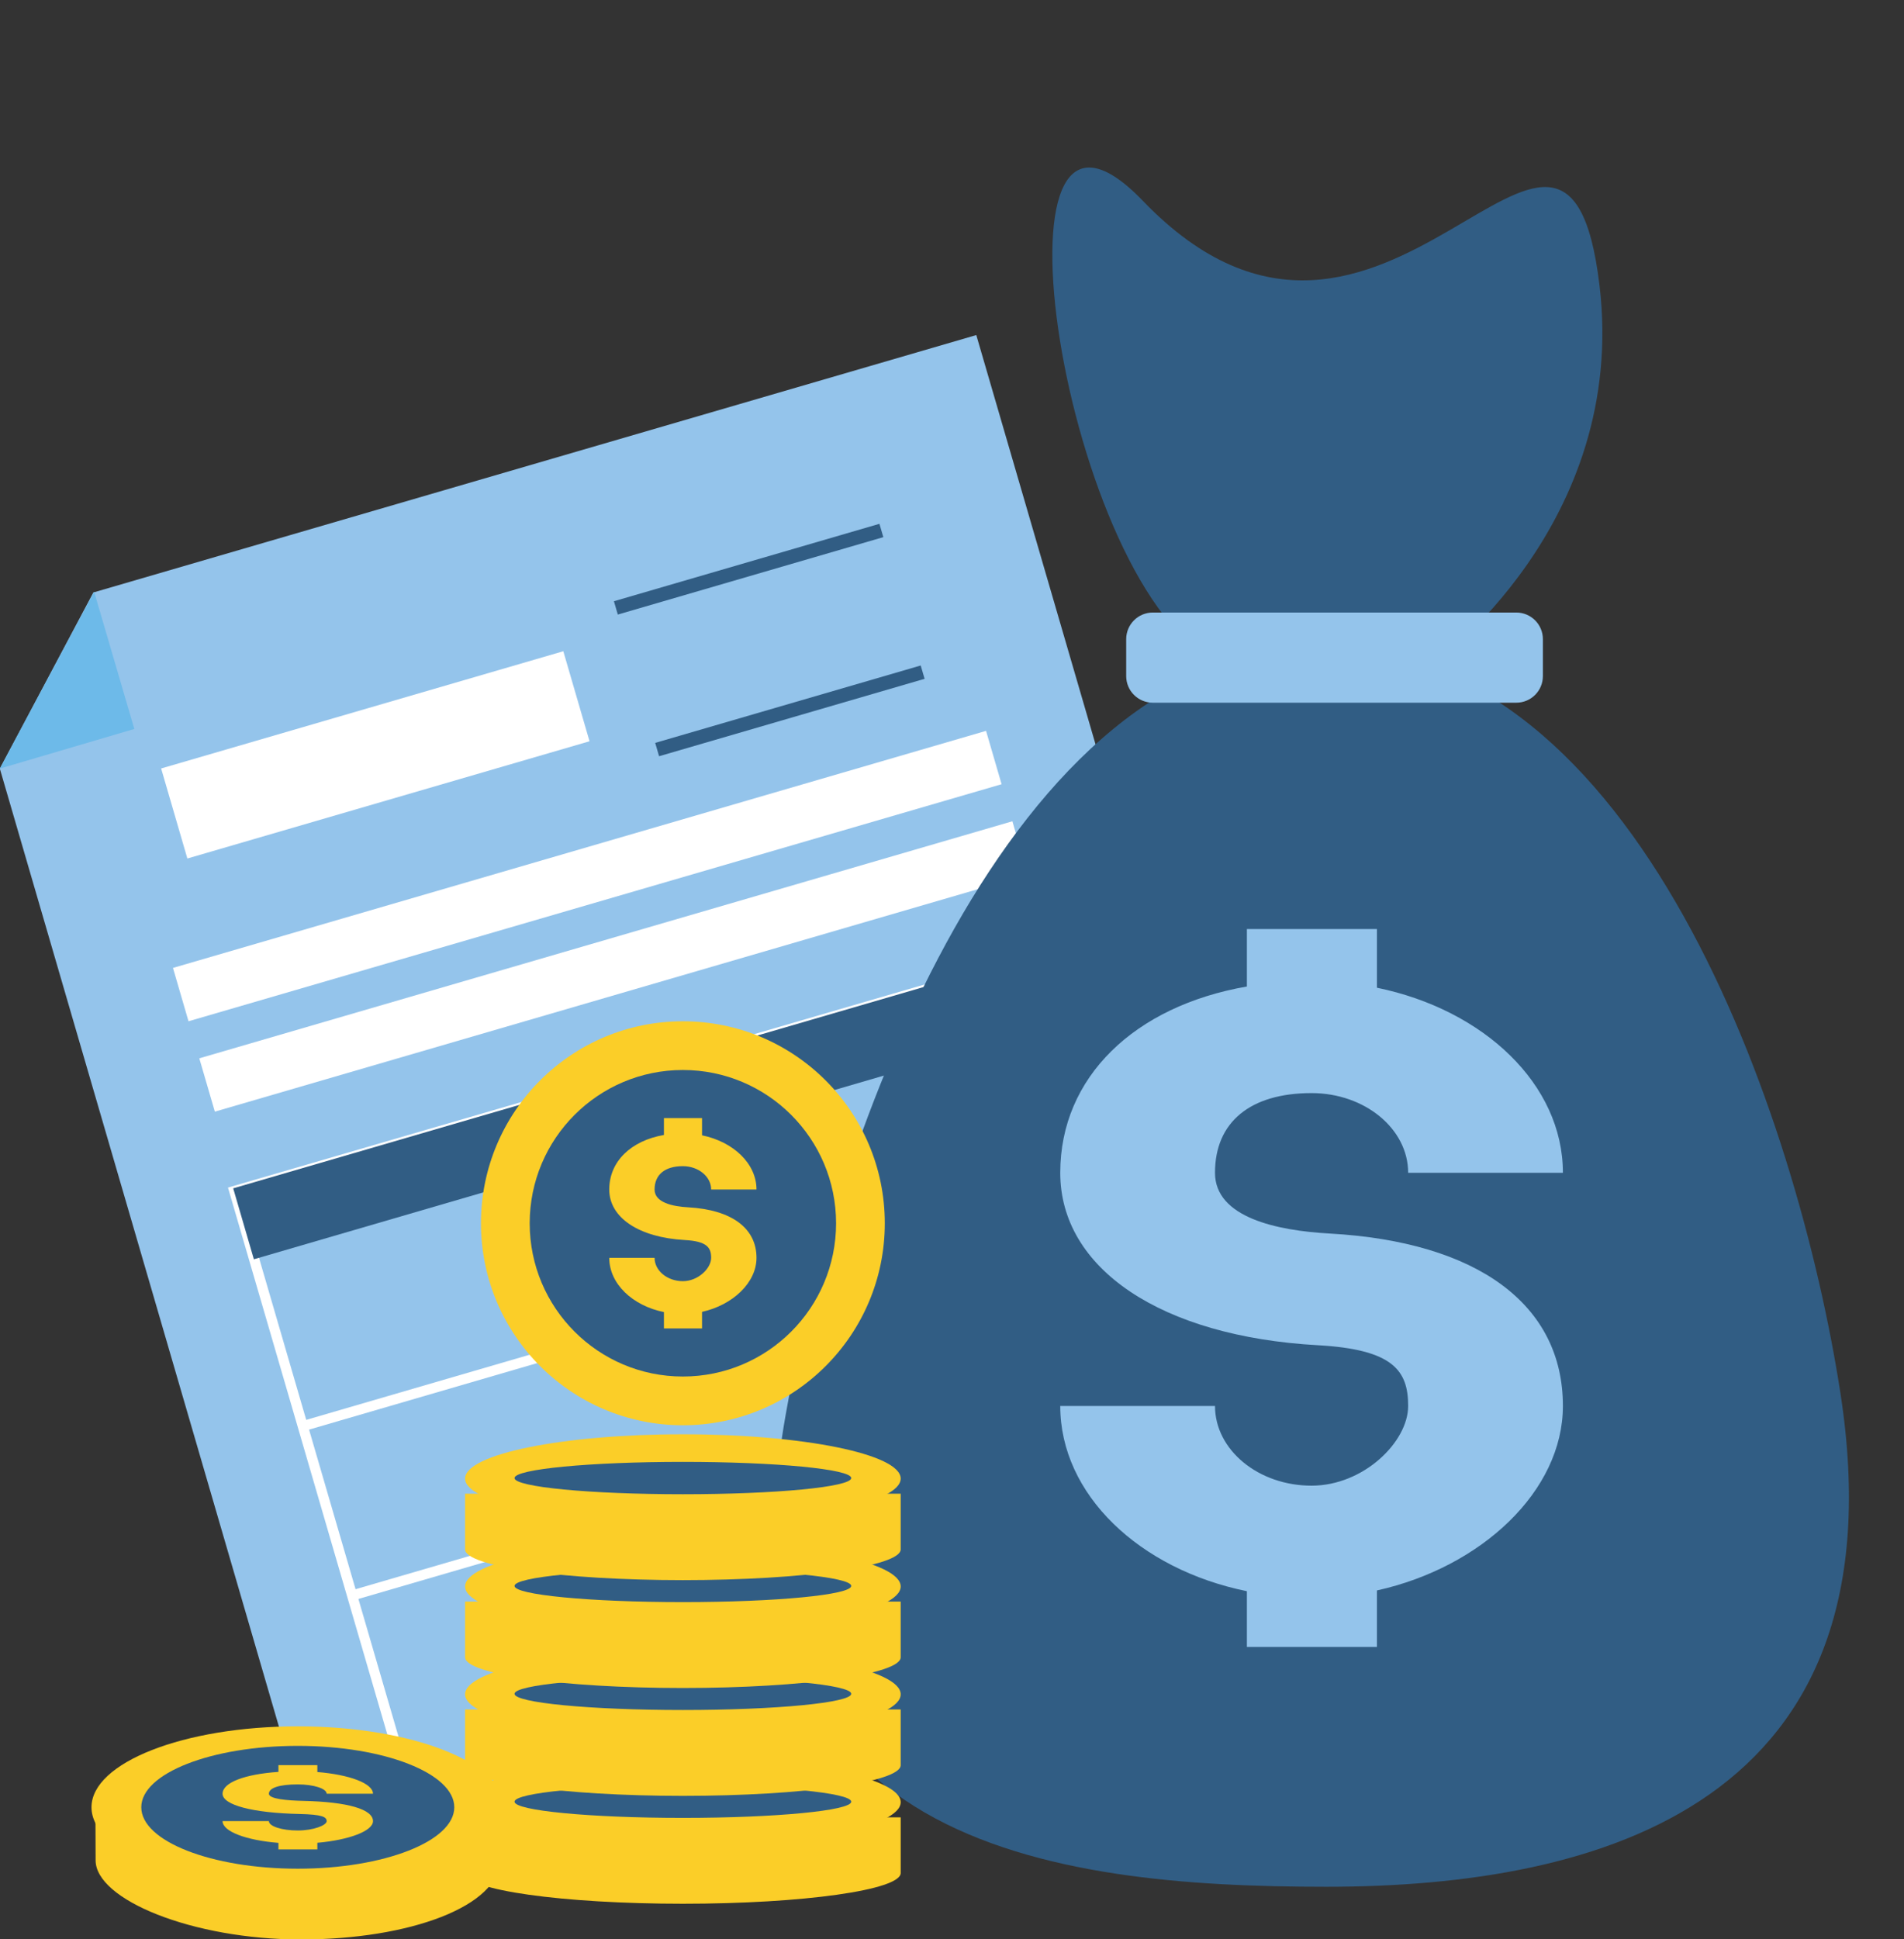 <?xml version="1.0" encoding="UTF-8"?><svg xmlns="http://www.w3.org/2000/svg" xmlns:xlink="http://www.w3.org/1999/xlink" height="382.5" preserveAspectRatio="xMidYMid meet" version="1.0" viewBox="30.2 4.8 375.7 382.5" width="375.7" zoomAndPan="magnify"><rect x="30.2" y="4.8" width="375.7" height="382.5" fill="#333333" stroke="none"/><g><g id="change1_1"><path d="M 96.445 383.832 L 297.012 325.379 L 222.844 70.891 L 48.621 121.664 L 30.164 156.402 L 96.445 383.832" fill="#94c4eb"/></g><g id="change2_1"><path d="M 48.777 121.523 L 56.707 148.586 L 30.164 156.402 Z M 48.777 121.523" fill="#6dbae9"/></g><g id="change3_1"><path d="M 67.398 206.242 L 227.836 159.484 L 224.77 148.961 L 64.332 195.719 L 67.398 206.242" fill="#fff"/></g><g id="change3_2"><path d="M 72.594 224.07 L 233.031 177.312 L 229.965 166.793 L 69.527 213.551 L 72.594 224.07" fill="#fff"/></g><g id="change3_3"><path d="M 110.871 357.91 L 111.152 358.867 L 273.887 311.441 L 238.883 191.336 L 75.188 239.047 L 110.191 359.148 L 111.152 358.867 L 110.871 357.91 L 111.832 357.629 L 77.668 240.406 L 237.523 193.816 L 271.406 310.082 L 110.594 356.949 L 110.871 357.91 L 111.832 357.629 L 110.871 357.91" fill="#fff"/></g><g id="change3_4"><path d="M 179.957 217.164 L 212.398 328.488 L 214.32 327.93 L 181.875 216.605" fill="#fff"/></g><g id="change4_1"><path d="M 80.293 253.188 L 242.18 206.008 L 238.102 192.016 L 76.215 239.195 L 80.293 253.188" fill="#315d84"/></g><g id="change3_5"><path d="M 251.18 238.074 L 90.121 285.012 L 90.68 286.934 L 251.742 239.992" fill="#fff"/></g><g id="change3_6"><path d="M 260.914 271.477 L 99.855 318.414 L 100.414 320.336 L 261.477 273.398" fill="#fff"/></g><g id="change3_7"><path d="M 67.172 174.137 L 146.527 151.012 L 141.352 133.254 L 61.996 156.379 L 67.172 174.137" fill="#fff"/></g><g id="change4_2"><path d="M 160.25 153.965 L 212.645 138.695 L 211.875 136.066 L 159.484 151.332 L 160.25 153.965" fill="#315d84"/></g><g id="change4_3"><path d="M 152.105 126.02 L 204.5 110.75 L 203.73 108.121 L 151.34 123.391 L 152.105 126.02" fill="#315d84"/></g><g id="change4_4"><path d="M 185.164 284.238 C 170.297 368.797 237.777 376.961 291.883 376.961 C 345.992 376.961 405.891 360.633 393.352 279.574 C 384.859 224.668 353.371 132.617 291.266 132.617 C 229.156 132.617 194.789 229.523 185.164 284.238" fill="#315d84"/></g><g id="change4_5"><path d="M 313.008 135.824 C 313.008 135.824 351.492 108.27 345.809 61.035 C 339.043 4.824 303.496 94.082 255.711 44.414 C 222.473 9.863 240.402 122.266 270.582 135.387 L 313.008 135.824" fill="#315d84"/></g><g id="change1_2"><path d="M 252.422 138.16 C 252.422 141.055 254.77 143.406 257.672 143.406 L 329.398 143.406 C 332.297 143.406 334.645 141.055 334.645 138.16 L 334.645 130.867 C 334.645 127.973 332.297 125.621 329.398 125.621 L 257.672 125.621 C 254.77 125.621 252.422 127.973 252.422 130.867 L 252.422 138.16" fill="#94c4eb"/></g><g id="change1_3"><path d="M 292.578 248.113 C 282.254 247.539 269.945 244.992 269.945 236.129 C 269.945 226.137 276.891 220.41 289 220.41 C 299.508 220.41 308.059 227.461 308.059 236.129 L 338.594 236.129 C 338.594 218.68 323.008 203.965 301.898 199.625 L 301.898 188.047 L 276.238 188.047 L 276.238 199.387 C 254.031 203.246 239.41 217.277 239.41 236.129 C 239.41 255.07 259.355 268.418 290.23 270.141 C 305.137 270.969 308.059 275.164 308.059 282.125 C 308.059 289.203 299.262 297.844 289 297.844 C 278.492 297.844 269.945 290.793 269.945 282.125 L 239.41 282.125 C 239.41 299.609 255.062 314.355 276.238 318.66 L 276.238 329.656 L 301.898 329.656 L 301.898 318.512 C 322.523 313.941 338.594 298.895 338.594 282.125 C 338.594 262.145 321.816 249.746 292.578 248.113" fill="#94c4eb"/></g><g id="change5_1"><path d="M 125.105 246.09 C 125.105 268.094 142.941 285.93 164.945 285.93 C 186.949 285.93 204.789 268.094 204.789 246.09 C 204.789 224.082 186.949 206.246 164.945 206.246 C 142.941 206.246 125.105 224.082 125.105 246.09" fill="#fbce28"/></g><g id="change4_6"><path d="M 134.719 246.086 C 134.719 262.781 148.25 276.316 164.945 276.316 C 181.641 276.316 195.176 262.781 195.176 246.086 C 195.176 229.391 181.641 215.855 164.945 215.855 C 148.25 215.855 134.719 229.391 134.719 246.086" fill="#315d84"/></g><g id="change5_2"><path d="M 165.996 242.941 C 162.969 242.773 159.363 242.023 159.363 239.43 C 159.363 236.5 161.398 234.824 164.945 234.824 C 168.023 234.824 170.527 236.891 170.527 239.43 L 179.473 239.43 C 179.473 234.316 174.906 230.008 168.727 228.738 L 168.727 225.344 L 161.207 225.344 L 161.207 228.668 C 154.703 229.797 150.418 233.906 150.418 239.43 C 150.418 244.977 156.262 248.887 165.309 249.391 C 169.676 249.637 170.527 250.863 170.527 252.902 C 170.527 254.977 167.953 257.508 164.945 257.508 C 161.871 257.508 159.363 255.441 159.363 252.902 L 150.418 252.902 C 150.418 258.023 155.004 262.344 161.207 263.605 L 161.207 266.828 L 168.727 266.828 L 168.727 263.562 C 174.77 262.223 179.473 257.816 179.473 252.902 C 179.473 247.051 174.559 243.418 165.996 242.941" fill="#fbce28"/></g><g id="change5_3"><path d="M 207.926 363.266 L 207.926 374.25 C 207.926 377.598 188.684 380.309 164.945 380.309 C 141.211 380.309 121.969 377.598 121.969 374.25 L 121.969 363.266 L 207.926 363.266" fill="#fbce28"/></g><g id="change5_4"><path d="M 121.969 360.281 C 121.969 365.105 141.211 369.023 164.945 369.023 C 188.684 369.023 207.926 365.105 207.926 360.281 C 207.926 355.453 188.684 351.539 164.945 351.539 C 141.211 351.539 121.969 355.453 121.969 360.281" fill="#fbce28"/></g><g id="change4_7"><path d="M 131.727 360.18 C 131.727 361.938 146.598 363.371 164.945 363.371 C 183.293 363.371 198.168 361.938 198.168 360.18 C 198.168 358.418 183.293 356.988 164.945 356.988 C 146.598 356.988 131.727 358.418 131.727 360.18" fill="#315d84"/></g><g id="change5_5"><path d="M 207.926 341.988 L 207.926 352.973 C 207.926 356.32 188.684 359.031 164.945 359.031 C 141.211 359.031 121.969 356.32 121.969 352.973 L 121.969 341.988 L 207.926 341.988" fill="#fbce28"/></g><g id="change5_6"><path d="M 121.969 339 C 121.969 343.828 141.211 347.742 164.945 347.742 C 188.684 347.742 207.926 343.828 207.926 339 C 207.926 334.176 188.684 330.262 164.945 330.262 C 141.211 330.262 121.969 334.176 121.969 339" fill="#fbce28"/></g><g id="change4_8"><path d="M 131.727 338.898 C 131.727 340.66 146.598 342.094 164.945 342.094 C 183.293 342.094 198.168 340.66 198.168 338.898 C 198.168 337.137 183.293 335.711 164.945 335.711 C 146.598 335.711 131.727 337.137 131.727 338.898" fill="#315d84"/></g><g id="change5_7"><path d="M 207.926 320.711 L 207.926 331.695 C 207.926 335.043 188.684 337.754 164.945 337.754 C 141.211 337.754 121.969 335.043 121.969 331.695 L 121.969 320.711 L 207.926 320.711" fill="#fbce28"/></g><g id="change5_8"><path d="M 121.969 317.727 C 121.969 322.551 141.211 326.465 164.945 326.465 C 188.684 326.465 207.926 322.551 207.926 317.727 C 207.926 312.895 188.684 308.98 164.945 308.98 C 141.211 308.98 121.969 312.895 121.969 317.727" fill="#fbce28"/></g><g id="change4_9"><path d="M 131.727 317.621 C 131.727 319.383 146.598 320.812 164.945 320.812 C 183.293 320.812 198.168 319.383 198.168 317.621 C 198.168 315.859 183.293 314.43 164.945 314.43 C 146.598 314.43 131.727 315.859 131.727 317.621" fill="#315d84"/></g><g id="change5_9"><path d="M 207.926 299.43 L 207.926 310.414 C 207.926 313.762 188.684 316.477 164.945 316.477 C 141.211 316.477 121.969 313.762 121.969 310.414 L 121.969 299.43 L 207.926 299.43" fill="#fbce28"/></g><g id="change5_10"><path d="M 121.969 296.445 C 121.969 301.273 141.211 305.188 164.945 305.188 C 188.684 305.188 207.926 301.273 207.926 296.445 C 207.926 291.621 188.684 287.707 164.945 287.707 C 141.211 287.707 121.969 291.621 121.969 296.445" fill="#fbce28"/></g><g id="change4_10"><path d="M 131.727 296.344 C 131.727 298.105 146.598 299.535 164.945 299.535 C 183.293 299.535 198.168 298.105 198.168 296.344 C 198.168 294.582 183.293 293.152 164.945 293.152 C 146.598 293.152 131.727 294.582 131.727 296.344" fill="#315d84"/></g><g id="change5_11"><path d="M 128.883 361.539 L 128.883 371.547 C 128.883 380.812 110.953 387.355 89.578 387.355 C 68.203 387.355 49.031 379.508 49.066 371.727 L 49.031 361.539 L 128.883 361.539" fill="#fbce28"/></g><g id="change5_12"><path d="M 48.254 361.281 C 48.254 370.098 66.48 377.246 88.957 377.246 C 111.438 377.246 129.66 370.098 129.66 361.281 C 129.66 352.465 111.438 345.316 88.957 345.316 C 66.48 345.316 48.254 352.465 48.254 361.281" fill="#fbce28"/></g><g id="change4_11"><path d="M 58.078 361.281 C 58.078 367.969 71.902 373.395 88.957 373.395 C 106.012 373.395 119.84 367.969 119.84 361.281 C 119.84 354.59 106.012 349.168 88.957 349.168 C 71.902 349.168 58.078 354.59 58.078 361.281" fill="#315d84"/></g><g id="change5_13"><path d="M 90.031 360.02 C 86.941 359.953 83.258 359.656 83.258 358.613 C 83.258 357.441 85.336 356.77 88.961 356.77 C 92.105 356.77 94.66 357.598 94.66 358.613 L 103.801 358.613 C 103.801 356.566 99.137 354.84 92.82 354.328 L 92.82 352.969 L 85.141 352.969 L 85.141 354.301 C 78.492 354.754 74.117 356.402 74.117 358.613 C 74.117 360.836 80.086 362.406 89.324 362.605 C 93.785 362.703 94.66 363.195 94.66 364.012 C 94.66 364.844 92.031 365.859 88.961 365.859 C 85.812 365.859 83.258 365.031 83.258 364.012 L 74.117 364.012 C 74.117 366.062 78.801 367.797 85.141 368.301 L 85.141 369.594 L 92.82 369.594 L 92.82 368.285 C 98.988 367.746 103.801 365.98 103.801 364.012 C 103.801 361.668 98.781 360.211 90.031 360.02" fill="#fbce28"/></g></g></svg>